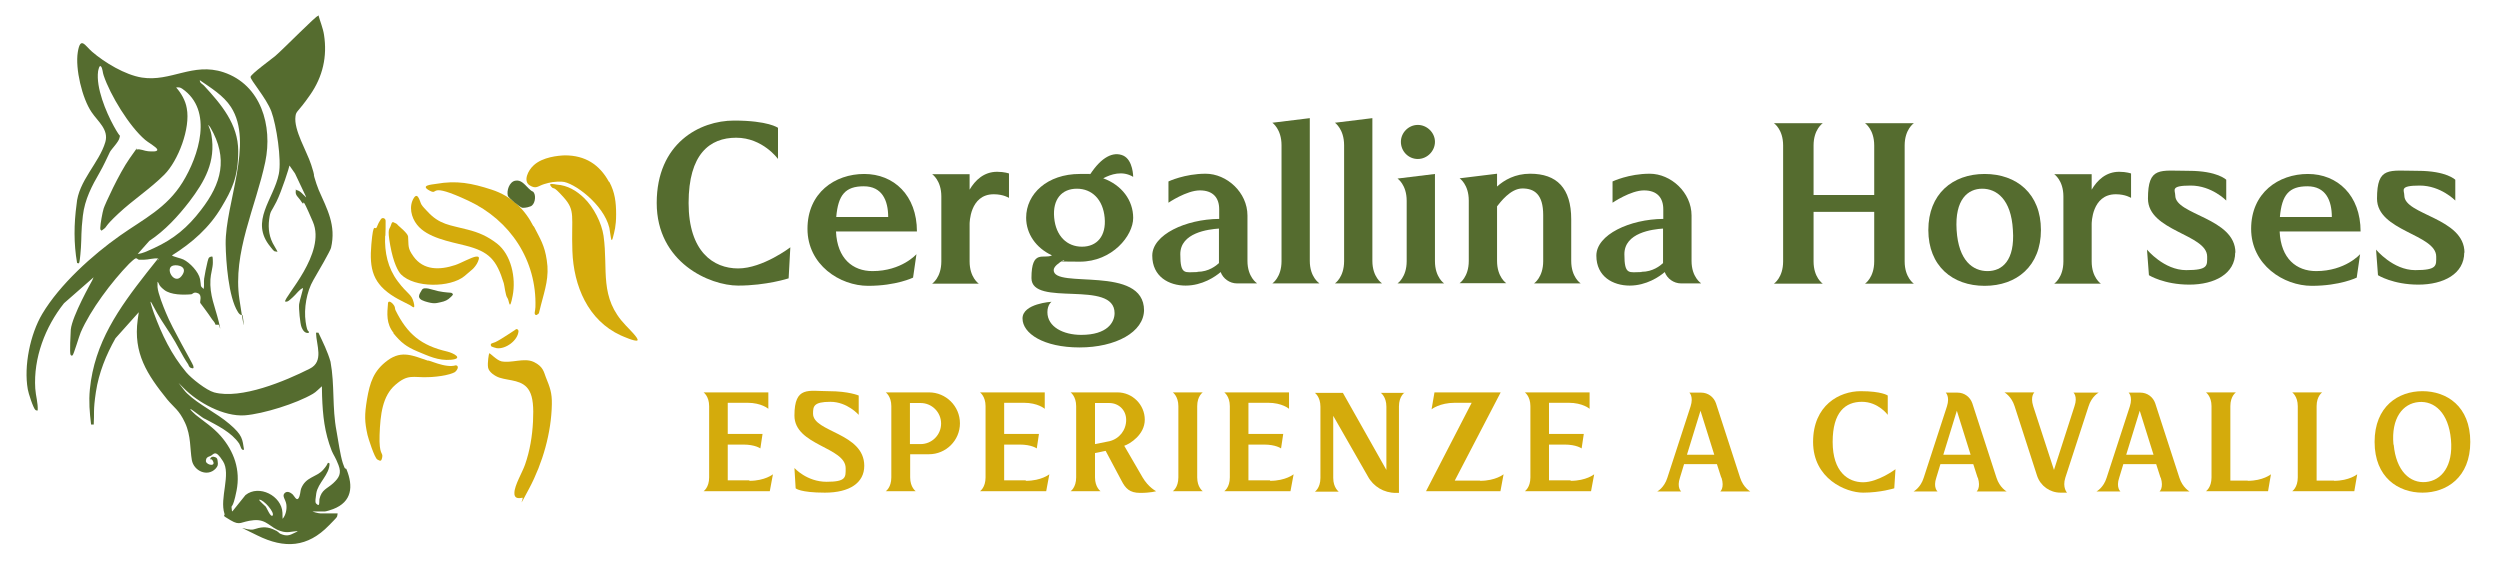<?xml version="1.0" encoding="UTF-8"?>
<svg id="Livello_1" xmlns="http://www.w3.org/2000/svg" version="1.1" viewBox="0 0 1034.7 235">
  <!-- Generator: Adobe Illustrator 29.2.1, SVG Export Plug-In . SVG Version: 2.1.0 Build 116)  -->
  <defs>
    <style>
      .st0 {
        fill: #d4ab0c;
      }

      .st1 {
        fill: #556c2f;
      }
    </style>
  </defs>
  <g>
    <g>
      <path class="st1" d="M139.7,212.3c0,.6,0,.9-.2,1.5s-2.8,3-3.3,3.6c-8.9,9.2-18.4,9.8-29.7,4.2s-4.2-1.7-1.5-2.5c2.8-.9,5-1.3,7.9-.1s2.1,1.4,3.1,1.9c2.5,1.1,3.7.8,6-.4s1-.3,1-.7c-2.6.2-4.1.9-6.8,0-4.4-1.3-5.7-5-11.2-4.5s-5.4,2.5-9.6,0-2.1-1.4-2.5-2.7c-2.1-6.4,2.8-16.3-.6-21.7s-3.8-2.6-5.4-2.1-1.6,1.3-1.6,1.5c-.8,1.9,3.8,3.1,3,.9s-1.8-.3-1.2-1.5,2.1-.5,2.5-.2.5,1.2.5,1.5c.2,1.4.1,1.9-.9,3-3.4,3.5-9,.9-9.8-3.6s-.3-10-2.8-15.4-4.6-6.3-7.4-9.7c-8.3-10.3-14.1-19.1-12.2-33s1.2-3.3,1.8-4.6l-11,12.3c-3.9,6.9-6.9,14.3-8.1,22.2s-.6,8.9-.9,13.5h-1.1c-.6-5-1-9.5-.5-14.6,1.9-19.3,12-33.5,23.6-48.3s3.2-3.4,4.5-5,.5-.3.4-.8c-2.1-.3-4.2.5-6.2.5s-1.9,0-2,0c-.5-.1-.8-.7-1.3-.6s-2.2,1.7-2.8,2.3c-7.1,7.3-16,19.1-20,28.4-.6,1.3-2.9,9.3-3.4,9.5s-.6,0-.8-.3c-.4-.6,0-9,.1-10.4.6-5.7,8.6-19.8,8.9-20.4s.5-1.3.6-1.3c.2-.1-12,10.5-12.3,10.8-7.8,9.8-12.7,22.7-11.9,35.3.2,3.1,1.2,6,1,9.1-.4,0-.6,0-.9-.2-.9-.6-3-7.2-3.2-8.6-1.7-9.6,1-22.8,6-31.2,7.2-12.1,20.8-24.4,32.2-32.4,9.8-6.9,19.3-11.4,25.9-22.1s12.9-29.7-.2-38.7c-.9-.6-1.5-.6-2.5-.5,2.1,2.3,3.9,5.5,4.4,8.6,1.6,8.2-3.5,21.7-9.3,27.5s-12.9,10.4-19,16.1-4.4,5.2-6.2,6.5-.5.5-.9.4c-.4-.2-.4-.5-.4-.9,0-1.6.9-6.5,1.4-8.1s6.3-14.4,10.8-20.8,2.4-3.5,2.9-3.6c1.4-.4,3.2.6,4.7.7s4,.3,3.8-.7-4.2-3.2-5-4c-6.6-5.6-14.5-18.6-17.2-26.7-.4-1-.4-2.9-1.1-3.7s-1.1,1.6-1.2,2c-.9,6.8,3.2,16.7,6.5,22.7s2.6,3,2.4,4.7-3.3,4.7-4,6c-1.4,2.9-2.6,5.6-4.2,8.4-3.3,5.7-6.2,11.2-7,18s-.5,8.8-.8,13.2-.6,6.2-.8,6.4-.7,0-.8-.1c-1.4-8-1.3-16.2-.2-24.2.7-9.7,9.4-17.2,11.9-25.8,1.5-5.2-3.1-8.5-5.7-12.4-3.9-5.7-6.8-18-5.7-24.8s3-2.7,5.9-.2c5.2,4.5,13.7,9.6,20.6,10.7,12,1.9,21.1-6.4,33.8-2.2,15.6,5.2,20.4,22.2,17.3,37.1-3.9,18.6-13.6,37.6-10.7,56.9s1.5,6.2,1.2,6.5c-.9.1-1.5-.7-1.9-1.4-3.8-6-4.9-20.8-5-28-.2-16.7,11.8-41.9,2.2-56.7-3.1-4.8-8.3-7.9-12.9-11.1,0,1.2,1,1.5,1.7,2.2,7.1,7.7,14.2,16,14.2,27.1s-2.8,16.3-6.9,23.2c-5,8.5-12.2,14.8-20.5,20,0,.4,4,1.3,4.7,1.7,2.7,1.3,6.3,5.1,6.9,8.1s-.2,2.7,1.5,4.1c.3-1.4,0-2.9.2-4.3s.9-5.1,1.4-7,.6-1.6.8-1.8,1-.4,1.2-.3.2,2.2.2,2.5c0,2.1-.9,4.7-1,6.9-.4,6.6,1.9,11.3,3.4,17.4s0,.9,0,1.4h-1.3c-.3-1.1-1.1-1.7-1.6-2.5-1.3-2-4.6-6.4-4.7-6.5-.3-.5.9-3.2-.9-4s-2.2.3-2.8.4c-3.3.3-8.5.3-11.2-1.8s-1.9-2.6-2.8-3.4c0,.7,0,1.5,0,2.2.2,2.6,2.4,8.1,3.5,10.7,2.6,6.5,11,20.8,11.3,21.9s0,1.2-.9.9-1.1-1.3-1.2-1.5c-2.6-3.8-4.6-8.3-7.2-12.3s-5.1-7.6-7.4-12.1.1,2.3.4,3.2c3.3,8.9,7.2,17.1,13.4,24.5,2.2,2.6,8.3,7.4,11.5,8.3,11.2,3,29.5-4.7,39.6-9.8,6-3,2.7-9.8,2.6-14.9h1c1.9,4,3.8,7.8,5,12,1.8,9.8.6,18.9,2.5,28.8.7,3.8,1.5,9.8,2.6,13.2s1.1,1.7,1.5,2.5c2.9,7.1,2.3,13.5-5.5,16.5-.7.3-3,1-3.5,1h-5c-.2,0,2.2.8,3.4.8h7ZM86.2,51.8c.5,1.2,1.1,2.7,1.3,4,1.9,11.1-2.8,19.3-9.1,27.6-4.7,6.1-10.1,12-16.6,16.3l-4.8,5.4c2.3-.2,4.6-1.5,6.7-2.4,8.3-3.8,14-8.6,19.5-15.8,8.5-11,11.3-21.3,3.9-34.1-.2-.3-.9-1.2-.8-1ZM71.7,109.9c-3.7.9.4,8.2,3.4,4.4s-1.3-4.9-3.4-4.4ZM72.3,156.5s0,0,0,0c.7.6,3.7,5,5.1,6.3,5,4.8,12.1,8,17.6,12.7s5.3,6.3,6,10.6c-1.2.6-1.4-1.6-2-2.5-3.3-4.8-9.1-7.5-14.1-10.2-.8-.1-5.8-4.3-6.1-4.1s1.9,2.1,2.2,2.4c3.8,3.1,6.8,4.8,10.3,8.7,5.6,6.4,8.3,14.1,6.6,22.7s-2.3,5.2-2,7.5,0,.7.4.9l5.3-6.6c5.6-4.5,15,.3,15.3,7.3s-.4,1.8-.1,2.7c1.5-1.5,2-4.2,1.7-6.2s-1.9-3.4-.7-4.6,2.7,0,3.3.5,1.6,2.8,2.4,1.7.8-3.2,1.1-4c1.9-5,6.3-4.7,9.1-7.8s1.4-3.3,2.7-2.7c0,4.7-4.8,8-5.5,12.4s-.2,4,.4,4.6c1.1,1,.8-1.6.9-2.2.9-4,3.2-4.3,5.7-6.6s3.5-4.1,2.2-7.5-2-4-2.8-5.9c-3-7.7-3.7-14.5-4-22.7s.4-2.7,0-4.1c-1.1.9-2.5,2.5-3.8,3.2-6.8,4-20.5,8.3-28.2,8.9-8.7.6-19.4-5.3-25.3-11.3-1.1-1.1-3.2-3.2-4.1-4.2ZM112.8,213.4c1.1-1.2-3.7-6.7-5.5-6.6-.3.3,2.5,2.6,2.7,2.9.4.5,2,4.5,2.8,3.7Z"/>
      <path class="st1" d="M131.8,6.3c.7,2.6,1.9,5.4,2.3,8.1,1.4,9-.5,17.3-5.7,24.8s-5.8,6.6-6.1,8.9c-.8,5.7,4.7,14.5,6.5,20.1s.8,3.4,1.3,5.1,1.2,3.9,1.8,5.3c3.5,8,7.3,14.6,5.1,24-.3,1.2-5.1,9.6-7.3,13.3-2.8,4.8-4,11.8-3.2,17.3s1.4,2.9,1.3,4.6c-2,.3-2.7-1.8-3-2.4-.6-1.4-1.2-7.9-1-9.5s1.8-6.5,1.6-6.7c-1.7.7-2.7,2.5-4.1,3.7s-2.1,2.2-3.3,1.9c-.4-2,17.1-20,11.5-33s-3-5.6-4.6-8.1-2.7-2.7-2.5-4.6-.1-.4.4-.4c1.4.2,2.5,1.7,3.5,2.6s.3.8.3,0l-4.5-9.5-2.3-3.3c0,.5-3.2,10.6-5.4,15s-2.5,3.5-3,7.3,0,7.6,2.2,11.1.7,2.1.6,2.1c-.6.6-2.1-1.7-2.3-1.9-8.7-10.5,1.4-19.6,3.5-30.1,1.2-5.8-1-20.3-3.1-25.9s-8.8-13.1-8.6-14.3,8.9-7.5,10.3-8.7c4.1-3.6,17.1-16.9,17.6-16.5Z"/>
    </g>
    <g>
      <path class="st0" d="M241.8,82c3.9,3.8,7.2,10.2,8,15.6,2,14.3-2,25.4,9.2,37.1,1,1.1,5.7,5.6,4.8,6.2s-6.2-1.8-6.9-2.1c-13.5-6.2-19.5-20.4-20-34.9s1.4-16.6-3.6-22.2-3.7-2.8-5.2-4.5,1.5-.9,2.3-.8c4.5.3,8.2,2.5,11.4,5.6Z"/>
      <path class="st0" d="M220.9,93.6c2.7,5.3,4.5,7.9,5.4,14.1,1.1,6.8-.7,12-2.4,18.5s-.4,2.7-1.2,3.7-1.5.3-1.4-.5.3-1.6.3-2.3c.6-19.3-10.4-35.9-27.7-44s-12-2-16.1-4.2.8-2.5,2.7-2.8c8.5-1.5,14.7-.3,23,2.4s13.8,8.3,17.3,15.2Z"/>
      <path class="st0" d="M207.3,149.5c4.3,1,9.6-1.6,13.6.3s4.2,4.3,5,6.3c1.7,4.2,2.6,6.5,2.5,11.2-.2,11.8-3.8,24.3-9.3,34.7s-2.1,3.8-2.9,4c-1.9.4-3.4.2-3.3-2,0-3.1,3.3-8.5,4.4-11.7,2-5.7,3-11.8,3.3-17.8s0-10-1.5-12.7c-2.6-4.7-8.1-4.1-12.4-5.5-1.8-.6-4.4-2.3-4.7-4.2s.3-5.7.5-5.9,3.1,2.9,4.9,3.3Z"/>
      <path class="st0" d="M177.3,149.2c2.4.8,5.2,1.9,7.9,2.2s3.2-.3,3.6-.2c1.5.4.2,2.4-.7,2.9s-3.1,1.1-3.8,1.2c-1.8.4-5.3.8-7.3.8-6.2.2-8.1-1.4-13.4,3.2s-6.2,12.2-6.5,20.7,1.5,7.2,1.1,9.2-.8,1.6-2,1-3.8-8.9-4.1-10.2c-1.2-5.5-1.3-8.1-.2-14.8,1.2-6.9,2.7-11.8,8.6-16.1s10.6-1.8,16.7.2Z"/>
      <path class="st0" d="M252.2,75.3c2.3,4.3,2.8,8.4,2.8,13.4s-.7,7.1-1.3,9.5-.8.4-.9,0l-.6-3.9s0,0,0,0c-2.4-9.9-15-19-19.6-19.1-3-.1-4.8.2-7.4,1s-3.3,2.2-6,.5-.8-6.1,1.8-8.4c3.7-3.3,9.9-3.9,12.8-4,8.4,0,14.3,3.8,18.2,10.9Z"/>
      <path class="st0" d="M176.7,87.3c5.2,5.8,9.6,5.8,16.7,7.7,4.8,1.2,8.4,2.8,12.3,5.8,5.9,4.6,7.9,14.2,6.5,21.5s-1.4,1.9-2.2,1-1.2-5.2-1.5-6.1c-3-9.7-6-13.1-16-15.6-6.3-1.6-15.7-3.2-19.9-8.6-2.4-3-3.5-7.6-1.3-11.1,1.7-2.6,2.5,1.7,3.1,2.7s1.5,1.8,2.2,2.6Z"/>
      <path class="st0" d="M168.9,97.9c.3,4-.3,4.7,2.2,8.2,4.2,5.9,11,5.7,17.3,3.6,2.2-.7,6.8-3.3,8.6-3.5s1.2,1,.8,2.1-1.7,2.7-2.2,3.1c-.7.7-2.8,2.3-3.4,2.9-5.9,4.8-20.6,4.9-26.2-.7-1.2-1.2-3.2-4.8-4.5-12.1s-.3-6.3.3-8.3,1-1.1,1.7-.9,1.1.8,1.4,1.1,3.9,3.2,4,4.5Z"/>
      <path class="st0" d="M159.4,97.6c-.3,6.9,1.1,13.3,5.2,18.8s5.7,5.2,6.6,8.7-.7,1.6-1.5,1.2c-2-1-5.2-2.6-6.3-3.3-9.1-5.5-10.6-11.6-9.7-21.9s1.5-5.2,2.3-7.2,1-2.1,1.6-3.1,2-.5,2,.6c0,2.1,0,4.7-.1,6.2Z"/>
      <path class="st0" d="M162.9,137.8c-3.1-3.9-2.7-7.9-2.3-12.5.4-1.3,2.2.5,2.6,1.3s.2,1.2.5,1.8c4.9,9.9,10.6,14.6,21.4,17.1,2.5.6,7,2.9,1.6,3.4s-9.6-1.7-13.8-3.4c-4.8-2-7-3.8-10.1-7.6Z"/>
      <path class="st1" d="M210.2,81.1c-.6-2.2.6-5.8,3-6.3s3.8,1.4,5.6,3.2,1.6.8,2.2,1.8c.9,1.5.4,4.9-1.4,5.6s-3,.6-3.4.6c-.8,0-5.8-4.2-6-4.9Z"/>
      <path class="st0" d="M213.4,136.3c.6-.3,1.2.1,1.2.8-.3,3.9-5.4,7.5-9,7-.3,0-2.1-.6-2.2-.7-1-1.4.8-1.4,1.6-1.8,2.4-1.1,8-5,8.4-5.2Z"/>
      <path class="st1" d="M186.8,121.2c1.2.6.5,1-.3,1.8-1.2,1.2-2.3,1.7-4.2,2.1s-2.7.8-6.5-.4-2.1-3.1-1.2-4.7,4.3,0,6.8.5c2.7.6,5.3.6,5.4.7Z"/>
    </g>
  </g>
  <g>
    <path class="st1" d="M327.1,102.4l-.7,12.8s-9.2,3-20.9,3-33.7-9.5-33.7-34.2,17.8-34.1,32-34.1,18.2,3,18.2,3v12.9s-6.3-8.8-17.3-8.8-19.7,6.8-19.7,27,10.3,27.1,20.5,27.1,21.7-8.8,21.7-8.8Z"/>
    <path class="st1" d="M379.3,95.8h-33.3c.5,11.3,7,16.4,15.1,16.4,12.1,0,18.2-7,18.2-7l-1.4,9.7s-6.9,3.4-18.6,3.4-25.1-8.7-25.1-23.6,11.3-22.7,23.5-22.7,21.8,8.8,21.8,23.8ZM346.1,89.8h21.5c0-6.8-2.5-12.7-10.1-12.7s-10.6,3.5-11.4,12.7Z"/>
    <path class="st1" d="M412.7,71.1c3,0,4.9.7,4.9.7v10.1s-2.3-1.5-6.3-1.5c-10,0-10,12.1-10,12.3v15.5c0,6.7,3.8,9.2,3.8,9.2h-19.3s3.8-2.5,3.8-9.2v-26.9c0-6.7-3.8-9.2-3.8-9.2h15.5v6.4c2.3-3.9,5.9-7.4,11.4-7.4Z"/>
    <path class="st1" d="M473.5,128.2c0,9.3-11.8,15.6-26.7,15.6s-23.6-5.8-23.6-12,12-6.9,12-6.9c0,0-1.7,1.2-1.7,4.3,0,6.1,6.6,9.4,14,9.4,10.8,0,13.8-5.2,13.8-9,0-14.1-34.4-2.3-34.4-14.5s5.1-7.7,8.5-9.4c-6.7-3.1-10.7-9-10.7-15.6,0-9.9,8.8-18.1,22.2-18.1s2.8,0,4.2.3c4.8-7.4,9.7-9.7,13.8-7.9,4.1,1.9,4.1,8.8,4.1,8.8-4.5-2.7-9.2-1.1-12.4.6,7.7,2.8,12.4,9.1,12.4,16.4s-8.6,18.1-22.1,18.1-4.7-.3-6.7-.7c-2,1.2-4.1,2.7-4.1,4.2,0,8,37.4-2.4,37.4,16.7ZM436.3,90.1c.7,7.6,5.3,12,11.5,12s10.1-4.4,9.4-12-5.3-12-11.5-12-10.1,4.3-9.4,12Z"/>
    <path class="st1" d="M520.1,117.3h-8.1c-3.1,0-5.8-2-6.8-4.7-2.2,1.9-7.6,5.6-14.5,5.6s-13.8-3.7-13.8-12.4,13.9-15.1,27.7-15.2v-4c0-4.7-2.5-7.8-8-7.8s-13,5.1-13,5.1v-8.8s6.7-3.2,15.4-3.2,17.3,7.7,17.3,17.3v18.8c0,6.7,3.9,9.2,3.9,9.2ZM495.6,112.5c4.7,0,7.8-2.6,8.9-3.6v-14.3c-4.4.3-16,1.7-16,10.6s2,7.4,7.1,7.4Z"/>
    <path class="st1" d="M546,117.3h-19.4s3.8-2.5,3.8-9.2v-48c0-6.7-3.8-9.3-3.8-9.3l15.5-1.9v59.1c0,6.7,3.9,9.2,3.9,9.2Z"/>
    <path class="st1" d="M571.9,117.3h-19.4s3.8-2.5,3.8-9.2v-48c0-6.7-3.8-9.3-3.8-9.3l15.5-1.9v59.1c0,6.7,3.9,9.2,3.9,9.2Z"/>
    <path class="st1" d="M597.7,117.3h-19.3s3.8-2.5,3.8-9.2v-25c0-6.7-3.8-9.2-3.8-9.2l15.5-1.9v36.1c0,6.7,3.8,9.2,3.8,9.2ZM579.8,58.7c0-3.8,3.2-7,7-7s7.1,3.2,7.1,7-3.2,7.1-7.1,7.1-7-3.2-7-7.1Z"/>
    <path class="st1" d="M654.2,117.3h-19.3s3.8-2.5,3.8-9.2v-19.1c0-8.5-3.6-11-8.6-11s-9.2,5.8-10.5,7.4v22.6c0,6.7,3.8,9.2,3.8,9.2h-19.3s3.8-2.5,3.8-9.2v-25c0-6.7-3.8-9.2-3.8-9.2l15.5-1.9v5.3c3-2.7,7.5-5.3,13.7-5.3,11,0,17,5.9,17,18.9v17.2c0,6.7,3.8,9.2,3.8,9.2Z"/>
    <path class="st1" d="M703.9,117.3h-8.1c-3.1,0-5.8-2-6.8-4.7-2.2,1.9-7.6,5.6-14.5,5.6s-13.8-3.7-13.8-12.4,13.9-15.1,27.7-15.2v-4c0-4.7-2.5-7.8-8-7.8s-13,5.1-13,5.1v-8.8s6.7-3.2,15.4-3.2,17.3,7.7,17.3,17.3v18.8c0,6.7,3.9,9.2,3.9,9.2ZM679.4,112.5c4.7,0,7.8-2.6,8.9-3.6v-14.3c-4.4.3-16,1.7-16,10.6s2,7.4,7.1,7.4Z"/>
    <path class="st1" d="M788.3,60.2v48c0,6.7,3.8,9.2,3.8,9.2h-20.2s3.8-2.5,3.8-9.2v-20.5h-25.1v20.5c0,6.7,3.8,9.2,3.8,9.2h-20.2s3.8-2.5,3.8-9.2v-48c0-6.7-3.8-9.2-3.8-9.2h20.2s-3.8,2.5-3.8,9.2v20.5h25.1v-20.5c0-6.7-3.8-9.2-3.8-9.2h20.2s-3.8,2.5-3.8,9.2Z"/>
    <path class="st1" d="M844.7,95.2c0,14.9-10,23.1-23.3,23.1s-23.3-8.2-23.3-23.1,10-23.2,23.3-23.2,23.3,8.2,23.3,23.2ZM809.8,95.2c.8,12.8,6.8,17,12.8,17s11.4-4.3,10.5-17c-.7-12.8-6.8-17.1-12.7-17.1s-11.4,4.4-10.6,17.1Z"/>
    <path class="st1" d="M877.1,71.1c3,0,4.9.7,4.9.7v10.1s-2.3-1.5-6.3-1.5c-10,0-10,12.1-10,12.3v15.5c0,6.7,3.8,9.2,3.8,9.2h-19.3s3.8-2.5,3.8-9.2v-26.9c0-6.7-3.8-9.2-3.8-9.2h15.5v6.4c2.3-3.9,5.9-7.4,11.4-7.4Z"/>
    <path class="st1" d="M925.1,104.5c0,8.8-8.5,13.3-19,13.3s-16.7-3.9-16.7-3.9l-.8-10.6s7,8.5,16.2,8.5,8.7-1.9,8.7-5.6c0-9.3-24.5-10.5-24.5-24s5-11.5,16.9-11.5,15.5,3.7,15.5,3.7v8.6s-6-6.2-14.7-6.2-6.4,1.9-6.4,4.1c0,8.1,24.9,9.2,24.9,23.7Z"/>
    <path class="st1" d="M976.8,95.8h-33.3c.5,11.3,7,16.4,15.1,16.4,12.1,0,18.2-7,18.2-7l-1.4,9.7s-6.9,3.4-18.6,3.4-25.1-8.7-25.1-23.6,11.3-22.7,23.5-22.7,21.8,8.8,21.8,23.8ZM943.6,89.8h21.5c0-6.8-2.5-12.7-10.1-12.7s-10.6,3.5-11.4,12.7Z"/>
    <path class="st1" d="M1019.9,104.5c0,8.8-8.5,13.3-19,13.3s-16.7-3.9-16.7-3.9l-.8-10.6s7,8.5,16.2,8.5,8.7-1.9,8.7-5.6c0-9.3-24.5-10.5-24.5-24s5-11.5,16.9-11.5,15.5,3.7,15.5,3.7v8.6s-6-6.2-14.7-6.2-6.4,1.9-6.4,4.1c0,8.1,24.9,9.2,24.9,23.7Z"/>
    <path class="st0" d="M310.2,199c6.4,0,9.7-2.7,9.7-2.7l-1.3,7h-27.4s2.3-1.5,2.3-5.7v-29.5c0-4.1-2.3-5.7-2.3-5.7h26.8v6.8s-2.8-2.5-8.7-2.5h-8.1v12.9h14.4l-.9,6s-2.1-1.6-7.1-1.6h-6.4v14.8h8.9Z"/>
    <path class="st0" d="M357.7,192.8c0,7-6,11.1-16.3,11.1s-12.1-1.8-12.1-1.8l-.5-8.4s5.1,5.7,13.3,5.7,7.9-1.9,7.9-5.6c0-8.8-21.2-9.4-21.2-21.8s5.9-10.1,14.2-10.1,12.4,1.8,12.4,1.8v8s-4.7-5.4-11.7-5.4-7.2,1.9-7.2,4.9c0,7.7,21.2,7.9,21.2,21.6Z"/>
    <path class="st0" d="M397.3,175.2c0,7.1-5.8,12.8-12.8,12.8h-7.8v9.6c0,4.1,2.3,5.7,2.3,5.7h-12.4s2.3-1.5,2.3-5.7v-29.5c0-4.1-2.3-5.7-2.3-5.7h17.9c7,0,12.8,5.7,12.8,12.8ZM381,166.8h-4.4v17h4.4c4.7,0,8.5-3.8,8.5-8.5s-3.8-8.5-8.5-8.5Z"/>
    <path class="st0" d="M424.6,199c6.4,0,9.7-2.7,9.7-2.7l-1.3,7h-27.4s2.3-1.5,2.3-5.7v-29.5c0-4.1-2.3-5.7-2.3-5.7h26.8v6.8s-2.8-2.5-8.7-2.5h-8.1v12.9h14.4l-.9,6s-2.1-1.6-7.1-1.6h-6.4v14.8h8.9Z"/>
    <path class="st0" d="M478.5,203.3s-2.2.7-6.6.7-6.1-1.9-7.7-5l-6.6-12.4-4.4.9v10.1c0,4.1,2.3,5.7,2.3,5.7h-12.4s2.3-1.5,2.3-5.7v-29.5c0-4.1-2.3-5.7-2.3-5.7h19.4c6.2,0,11.3,5.1,11.3,11.3s-6.1,10-8.5,10.8l7.6,13.1c2.4,4.1,5.6,5.7,5.6,5.7ZM453.2,166.8v17l6-1.2c4.1-1,6.9-4.6,6.9-8.8s-3.2-7-7-7h-5.9Z"/>
    <path class="st0" d="M495.5,168.1v29.5c0,4.1,2.3,5.7,2.3,5.7h-12.4s2.3-1.5,2.3-5.7v-29.5c0-4.1-2.3-5.7-2.3-5.7h12.4s-2.3,1.5-2.3,5.7Z"/>
    <path class="st0" d="M525.7,199c6.4,0,9.7-2.7,9.7-2.7l-1.3,7h-27.4s2.3-1.5,2.3-5.7v-29.5c0-4.1-2.3-5.7-2.3-5.7h26.8v6.8s-2.8-2.5-8.7-2.5h-8.1v12.9h14.4l-.9,6s-2.1-1.6-7.1-1.6h-6.4v14.8h8.9Z"/>
    <path class="st0" d="M581.3,162.5s-2.3,1.5-2.3,5.7v35.8h-1.3c-4.9,0-9.3-2.6-11.6-6.9l-14.3-25v25.7c0,4.1,2.3,5.7,2.3,5.7h-9.9s2.3-1.5,2.3-5.7v-29.5c0-4.1-2.3-5.7-2.3-5.7h11.6l18,31.9v-26.2c0-4.1-2.3-5.7-2.3-5.7h9.9Z"/>
    <path class="st0" d="M612.6,199c6.4,0,9.7-2.7,9.7-2.7l-1.3,7h-30.8l18.9-36.6h-6.9c-6.4,0-9.7,2.7-9.7,2.7l1.2-7h27.4l-19,36.5h10.4Z"/>
    <path class="st0" d="M650.1,199c6.4,0,9.7-2.7,9.7-2.7l-1.3,7h-27.4s2.3-1.5,2.3-5.7v-29.5c0-4.1-2.3-5.7-2.3-5.7h26.8v6.8s-2.8-2.5-8.7-2.5h-8.1v12.9h14.4l-.9,6s-2.1-1.6-7.1-1.6h-6.4v14.8h8.9Z"/>
    <path class="st0" d="M712.4,197.7l-1.8-5.6h-13.6l-1.7,5.6c-1.4,4.1.5,5.7.5,5.7h-9.9s2.9-1.5,4.2-5.7l9.6-29.5c1.3-4.1-.5-5.7-.5-5.7h4.9c2.8,0,5.2,1.8,6.1,4.4l10,30.8c1.3,4.1,4.2,5.7,4.2,5.7h-12.4s1.8-1.5.5-5.7ZM709.5,188.2l-5.7-18.2-5.6,18.2h11.3Z"/>
    <path class="st0" d="M784.5,194.2l-.5,7.9s-5.7,1.8-12.9,1.8-20.7-5.8-20.7-21,10.9-21,19.7-21,11.2,1.8,11.2,1.8v8s-3.9-5.4-10.7-5.4-12.1,4.2-12.1,16.6,6.4,16.7,12.6,16.7,13.4-5.4,13.4-5.4Z"/>
    <path class="st0" d="M818.5,197.7l-1.8-5.6h-13.6l-1.7,5.6c-1.4,4.1.5,5.7.5,5.7h-9.9s2.9-1.5,4.2-5.7l9.6-29.5c1.3-4.1-.5-5.7-.5-5.7h4.9c2.8,0,5.2,1.8,6.1,4.4l10,30.8c1.3,4.1,4.2,5.7,4.2,5.7h-12.4s1.8-1.5.5-5.7ZM815.6,188.2l-5.7-18.2-5.6,18.2h11.3Z"/>
    <path class="st0" d="M858.1,162.5h10.5s-2.9,1.5-4.2,5.7l-9.6,29.5c-1.3,4.1.7,6.2.7,6.2h-2.7c-4.4,0-8.3-2.8-9.7-7l-9.3-28.8c-1.3-4.1-4.2-5.7-4.2-5.7h12.4s-1.8,1.5-.5,5.7l8.6,26.4,8.5-26.4c1.4-4.1-.5-5.7-.5-5.7Z"/>
    <path class="st0" d="M894.2,197.7l-1.8-5.6h-13.6l-1.7,5.6c-1.4,4.1.5,5.7.5,5.7h-9.9s2.9-1.5,4.2-5.7l9.6-29.5c1.3-4.1-.5-5.7-.5-5.7h4.9c2.8,0,5.2,1.8,6.1,4.4l10,30.8c1.3,4.1,4.2,5.7,4.2,5.7h-12.4s1.8-1.5.5-5.7ZM891.3,188.2l-5.7-18.2-5.6,18.2h11.3Z"/>
    <path class="st0" d="M930.3,199c6.3,0,9.6-2.7,9.6-2.7l-1.2,7h-25.7s2.3-1.5,2.3-5.7v-29.5c0-4.1-2.3-5.7-2.3-5.7h12.4s-2.3,1.5-2.3,5.7v30.8h7.2Z"/>
    <path class="st0" d="M966,199c6.3,0,9.6-2.7,9.6-2.7l-1.2,7h-25.7s2.3-1.5,2.3-5.7v-29.5c0-4.1-2.3-5.7-2.3-5.7h12.4s-2.3,1.5-2.3,5.7v30.8h7.2Z"/>
    <path class="st0" d="M1022.4,182.9c0,14.7-9.8,21-19.8,21s-19.8-6.3-19.8-21,9.8-21,19.8-21,19.8,6.2,19.8,21ZM990.7,184c1,11,6.8,16.1,13.3,15.5,6.5-.6,11.4-6.6,10.4-17.6-1-11-6.8-16.1-13.4-15.5-6.5.6-11.4,6.6-10.4,17.6Z"/>
  </g>
</svg>
